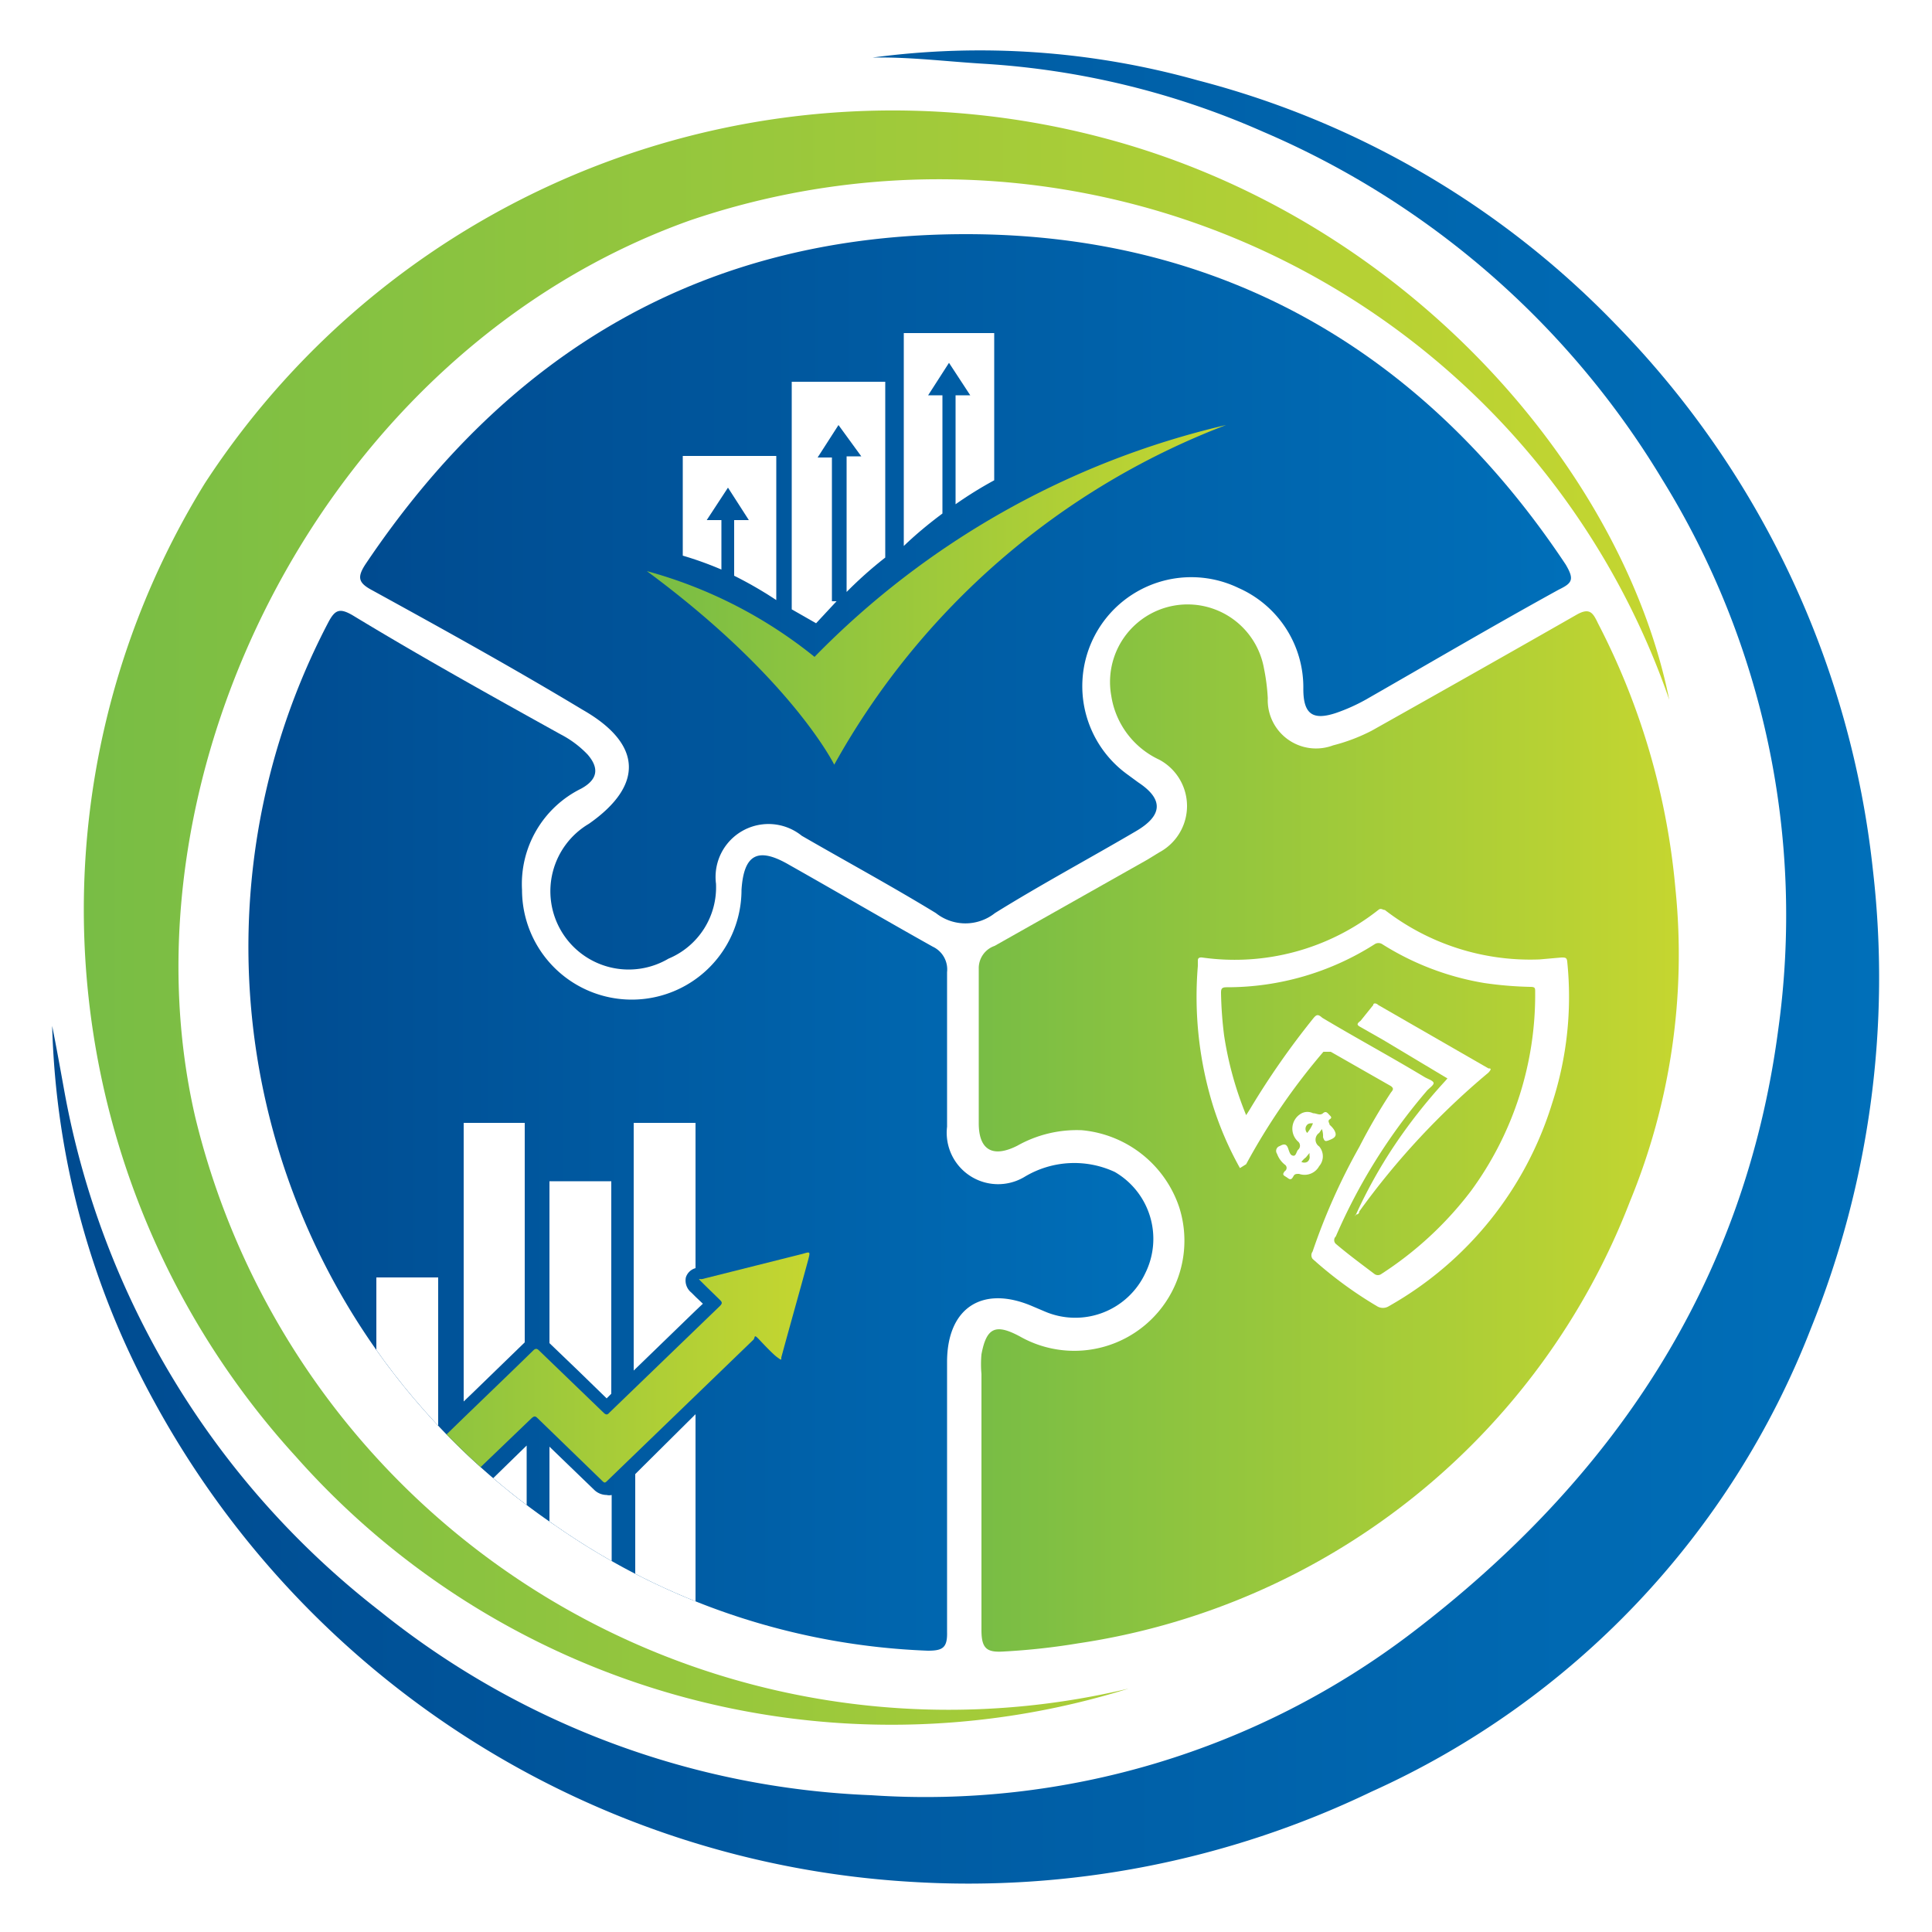 <svg xmlns="http://www.w3.org/2000/svg" xmlns:xlink="http://www.w3.org/1999/xlink" viewBox="0 0 50 50"><defs><style>.cls-1{fill:none;}.cls-2{fill:#fff;}.cls-3{fill:url(#linear-gradient);}.cls-4{fill:url(#linear-gradient-2);}.cls-5{fill:url(#linear-gradient-3);}.cls-6{fill:url(#linear-gradient-4);}.cls-7{fill:url(#linear-gradient-5);}.cls-8{fill:url(#linear-gradient-6);}.cls-9{clip-path:url(#clip-path);}.cls-10{fill:url(#linear-gradient-7);}</style><linearGradient id="linear-gradient" x1="9.34" y1="15.53" x2="40.66" y2="15.53" gradientUnits="userSpaceOnUse"><stop offset="0" stop-color="#004b90"/><stop offset="1" stop-color="#006fb9"/></linearGradient><linearGradient id="linear-gradient-2" x1="25.33" y1="29.26" x2="43.44" y2="29.26" gradientUnits="userSpaceOnUse"><stop offset="0" stop-color="#78bd45"/><stop offset="1" stop-color="#c5d630"/></linearGradient><linearGradient id="linear-gradient-3" x1="6.45" y1="29.27" x2="29.88" y2="29.27" xlink:href="#linear-gradient"/><linearGradient id="linear-gradient-4" x1="16.74" y1="15.36" x2="31.73" y2="15.36" xlink:href="#linear-gradient-2"/><linearGradient id="linear-gradient-5" x1="1.36" y1="25" x2="48.64" y2="25" xlink:href="#linear-gradient"/><linearGradient id="linear-gradient-6" x1="2.15" y1="23.77" x2="43.2" y2="23.77" xlink:href="#linear-gradient-2"/><clipPath id="clip-path"><path class="cls-1" d="M28.85,30.33a2.49,2.49,0,0,0-2.34.13,1.33,1.33,0,0,1-2-1.3c0-1.34,0-2.68,0-4a.65.65,0,0,0-.37-.66c-1.25-.7-2.48-1.42-3.72-2.12-.81-.47-1.17-.27-1.23.65a2.84,2.84,0,0,1-5.68,0,2.75,2.75,0,0,1,1.53-2.62c.42-.23.48-.52.17-.88a2.64,2.64,0,0,0-.71-.53c-1.8-1-3.6-2-5.38-3.08-.33-.19-.45-.14-.62.18a18.09,18.09,0,0,0,5.9,23.4,18,18,0,0,0,9.61,3.22c.38,0,.51-.07.5-.48,0-1.16,0-2.33,0-3.49s0-2.33,0-3.5c0-1.42.93-2,2.22-1.44l.33.14a2,2,0,0,0,2.58-1A2,2,0,0,0,28.85,30.33Z"/></clipPath><linearGradient id="linear-gradient-7" x1="7.74" y1="36.28" x2="20.95" y2="36.28" xlink:href="#linear-gradient-2"/></defs><g id="Layer_2" data-name="Layer 2"><g id="Layer_1-2" data-name="Layer 1"><rect class="cls-2" width="50" height="50"/><path class="cls-3" d="M40.52,14.61C36.83,9.06,31.58,6.06,25,6.06c-6.73,0-11.82,3-15.54,8.54-.23.35-.18.49.18.68,1.82,1,3.63,2,5.44,3.09,1.54.88,1.59,1.95.16,2.95a2,2,0,0,0,2.06,3.49,2,2,0,0,0,1.23-1.94,1.37,1.37,0,0,1,2.22-1.24c1.16.67,2.34,1.31,3.47,2a1.23,1.23,0,0,0,1.53,0c1.19-.74,2.44-1.41,3.65-2.12.7-.41.71-.83.06-1.26l-.3-.22a2.82,2.82,0,0,1,2.9-4.81,2.81,2.81,0,0,1,1.67,2.61c0,.66.25.82.85.62a4.75,4.75,0,0,0,.76-.34c1.66-.95,3.31-1.92,5-2.85C40.69,15.09,40.75,15,40.52,14.61Z"/><path class="cls-4" d="M43.36,23a18.47,18.47,0,0,0-2-6.86c-.13-.27-.21-.43-.56-.23-1.75,1-3.52,2-5.3,3a4.68,4.68,0,0,1-1,.38,1.25,1.25,0,0,1-1.69-1.22,5.2,5.2,0,0,0-.1-.78,2,2,0,0,0-3.95.72A2.19,2.19,0,0,0,30,19.66a1.36,1.36,0,0,1,0,2.4l-.31.19-3.95,2.23a.61.61,0,0,0-.41.59c0,1.33,0,2.67,0,4,0,.7.37.9,1,.58A3.14,3.14,0,0,1,28,29.25a2.94,2.94,0,0,1,2.52,2,2.85,2.85,0,0,1-4.12,3.34c-.63-.34-.87-.24-1,.46a2.85,2.85,0,0,0,0,.51v3.29c0,1.11,0,2.23,0,3.34,0,.49.15.58.59.55a17.43,17.43,0,0,0,1.91-.21A18.16,18.16,0,0,0,42.18,31.1,16.77,16.77,0,0,0,43.36,23Z"/><path class="cls-5" d="M28.85,30.33a2.49,2.49,0,0,0-2.34.13,1.33,1.33,0,0,1-2-1.3c0-1.34,0-2.68,0-4a.65.65,0,0,0-.37-.66c-1.25-.7-2.48-1.42-3.72-2.12-.81-.47-1.17-.27-1.23.65a2.84,2.84,0,0,1-5.68,0,2.75,2.75,0,0,1,1.53-2.62c.42-.23.48-.52.17-.88a2.64,2.64,0,0,0-.71-.53c-1.8-1-3.6-2-5.38-3.08-.33-.19-.45-.14-.62.18a18.09,18.09,0,0,0,5.9,23.4,18,18,0,0,0,9.61,3.22c.38,0,.51-.07.5-.48,0-1.16,0-2.33,0-3.49s0-2.33,0-3.5c0-1.42.93-2,2.22-1.44l.33.14a2,2,0,0,0,2.58-1A2,2,0,0,0,28.85,30.33Z"/><path class="cls-2" d="M20.09,11.8v3.73A10.19,10.19,0,0,0,19,14.9V13.46h.38l-.54-.84-.55.84h.38v1.28a8.87,8.87,0,0,0-1-.36V11.8Z"/><path class="cls-2" d="M22.91,9.88v4.55a10.48,10.48,0,0,0-1,.89V11.81h.38L21.7,11l-.54.84h.37v3.72h.12l-.53.57-.63-.36V9.88Z"/><path class="cls-2" d="M25.73,8.62v3.81a10.17,10.17,0,0,0-1,.62V10.23h.38l-.55-.84-.54.84h.37v3.06c-.35.26-.7.55-1,.84V8.62Z"/><path class="cls-6" d="M16.74,14.78A11.86,11.86,0,0,1,21.08,17a21.8,21.8,0,0,1,10.65-6,19.59,19.59,0,0,0-10.14,8.79S20.49,17.55,16.74,14.78Z"/><path class="cls-2" d="M32.09,30.23a8.59,8.59,0,0,1-.69-1.59A9.57,9.57,0,0,1,31,25s0-.09,0-.13,0-.1.11-.09a6,6,0,0,0,4.56-1.23c.07-.06.11,0,.17,0a6.15,6.15,0,0,0,4,1.28l.57-.05c.1,0,.14,0,.15.11a8.89,8.89,0,0,1-.39,3.66,9.1,9.1,0,0,1-4.22,5.25.29.29,0,0,1-.32,0,10.43,10.43,0,0,1-1.66-1.22.16.16,0,0,1,0-.19,16,16,0,0,1,1.21-2.71A15.13,15.13,0,0,1,36,28.27c.07-.08.06-.11,0-.16l-1.56-.89c-.09,0-.13,0-.19,0a16.68,16.68,0,0,0-2,2.91Zm.16-1.37.09-.14A20.66,20.66,0,0,1,34,26.34c.07-.08.11-.1.22,0,.87.52,1.76,1,2.64,1.53.08.05.22.09.24.15s-.13.15-.19.23l0,0A14.78,14.78,0,0,0,34.57,32a.13.13,0,0,0,0,.19c.33.28.67.53,1,.78a.15.15,0,0,0,.18,0,9.13,9.13,0,0,0,2.32-2.15,8.58,8.58,0,0,0,1.66-5.15c0-.1,0-.13-.13-.13a9.55,9.55,0,0,1-1.19-.1,7.14,7.14,0,0,1-2.63-1,.18.18,0,0,0-.21,0,7.1,7.1,0,0,1-3.83,1.11c-.13,0-.14.05-.14.15a10.17,10.17,0,0,0,.08,1.1A9,9,0,0,0,32.25,28.86Z"/><path class="cls-2" d="M34.21,29.22l-.07.1a.21.21,0,0,0,0,.35.39.39,0,0,1,0,.51.43.43,0,0,1-.52.2c-.07,0-.11,0-.14.05s-.06.13-.15.06-.17-.07-.08-.18a.1.1,0,0,0,0-.17.63.63,0,0,1-.2-.28.13.13,0,0,1,.07-.2c.12-.07.18-.05.22.07s.06.17.13.18.08-.1.12-.15a.14.14,0,0,0,0-.22.45.45,0,0,1,.1-.73.33.33,0,0,1,.29,0c.09,0,.18.07.26,0s.12,0,.17.05.06.07,0,.11,0,.1,0,.14a.63.63,0,0,1,.11.12c.08.13.06.2-.08.26s-.16.06-.2-.06A.52.52,0,0,0,34.21,29.22Zm-.53.85a.16.16,0,0,0,.15,0,.15.15,0,0,0,.06-.16s0-.07,0-.07-.06.07-.09.11A.62.62,0,0,0,33.68,30.07Zm.15-.75a.92.92,0,0,0,.15-.25c-.07,0-.12,0-.16.05A.15.15,0,0,0,33.83,29.32Z"/><path class="cls-2" d="M35.07,31.48a12.84,12.84,0,0,1,1-1.81A14,14,0,0,1,37.38,28l.08-.09-1.67-1-.58-.33c-.09-.05-.11-.08,0-.16l.33-.41c0-.06.08-.05.13,0l2.85,1.64c.05,0,.1,0,0,.11a19.61,19.61,0,0,0-3.34,3.59s0,.09-.1.08Z"/><path class="cls-7" d="M22.58,1.49A20.9,20.9,0,0,1,31,2.08,23.07,23.07,0,0,1,41.79,8.37a23.82,23.82,0,0,1,6.68,14.14,24.22,24.22,0,0,1-1.6,11.86,21.8,21.8,0,0,1-11.38,12,24.05,24.05,0,0,1-11.94,2.33A23.9,23.9,0,0,1,4,36.29a21.38,21.38,0,0,1-2.65-9.74c.11.55.21,1.11.31,1.66a22,22,0,0,0,8.19,13.5,21.63,21.63,0,0,0,12.7,4.75,20.77,20.77,0,0,0,14-4.21c5.16-3.94,8.6-9,9.47-15.6a21.43,21.43,0,0,0-3-14.24,22.28,22.28,0,0,0-10.33-9,21,21,0,0,0-7.23-1.76C24.47,1.59,23.53,1.47,22.58,1.49Z"/><path class="cls-8" d="M29.21,43.7a20.59,20.59,0,0,1-21.55-6A21,21,0,0,1,5.3,12.51,21.25,21.25,0,0,1,28.52,3.56C36.39,5.62,42,12.15,43.2,18.11A20,20,0,0,0,17.84,5.71C8.42,9.08,3,20,5.05,28.9A20.06,20.06,0,0,0,29.21,43.7Z"/><g class="cls-9"><path class="cls-2" d="M11.25,39.65a.44.44,0,0,1-.26.1h-.05a.51.51,0,0,1-.26-.14l-.15-.15-.35-.34-.44.43v1.29h1.6V39.55h0Z"/><path class="cls-2" d="M10.18,36.6a.41.41,0,0,1,.31.14l.3.29.2.2.35-.35V33.06H9.74v3.8a1.59,1.59,0,0,0,.13-.13A.44.44,0,0,1,10.18,36.6Z"/><path class="cls-2" d="M12,40.81h1.63v-3.4L12,39Z"/><path class="cls-2" d="M13.58,34.74V29.06H12v7.21l.24-.23Z"/><path class="cls-2" d="M18,33.56l-.11-.11a.4.4,0,0,1-.14-.39.36.36,0,0,1,.25-.24V29.06h-1.6v6.41L18,33.92l.19-.18Z"/><path class="cls-2" d="M16.44,38.15V42.5H18V36.6L16.59,38Z"/><path class="cls-2" d="M15.37,38.55l-.28-.27-.87-.84v3.37h1.61V38.69a.28.28,0,0,1-.13,0A.47.47,0,0,1,15.37,38.55Z"/><path class="cls-2" d="M15.7,36.19l.12-.12v-5.5h-1.6v4.19l.75.72Z"/><path class="cls-10" d="M11,39.42a.1.1,0,0,1-.08-.05l-.65-.65a.08.08,0,0,0-.14,0L8.7,40.09c-.06.06-.09.07-.15,0l-.77-.74c0-.06-.06-.08,0-.14.79-.74,1.57-1.5,2.34-2.26a.09.09,0,0,1,.14,0c.22.22.45.43.65.65.06.06.09.06.16,0,.9-.89,1.82-1.76,2.73-2.65.06-.06.1-.05.15,0l1.67,1.61c.06.06.1.06.15,0l2.86-2.76c.07-.07.06-.1,0-.16s-.3-.29-.45-.44-.08-.08,0-.1l2.59-.65c.2-.06.2-.06.15.14-.23.85-.47,1.69-.7,2.54,0,.08,0,.07-.1,0s-.32-.3-.47-.46-.1-.06-.15,0L15.74,38.3c-.09.09-.09.09-.18,0l-1.65-1.6c-.06-.06-.09-.05-.15,0L11,39.35Z"/></g></g></g></svg>